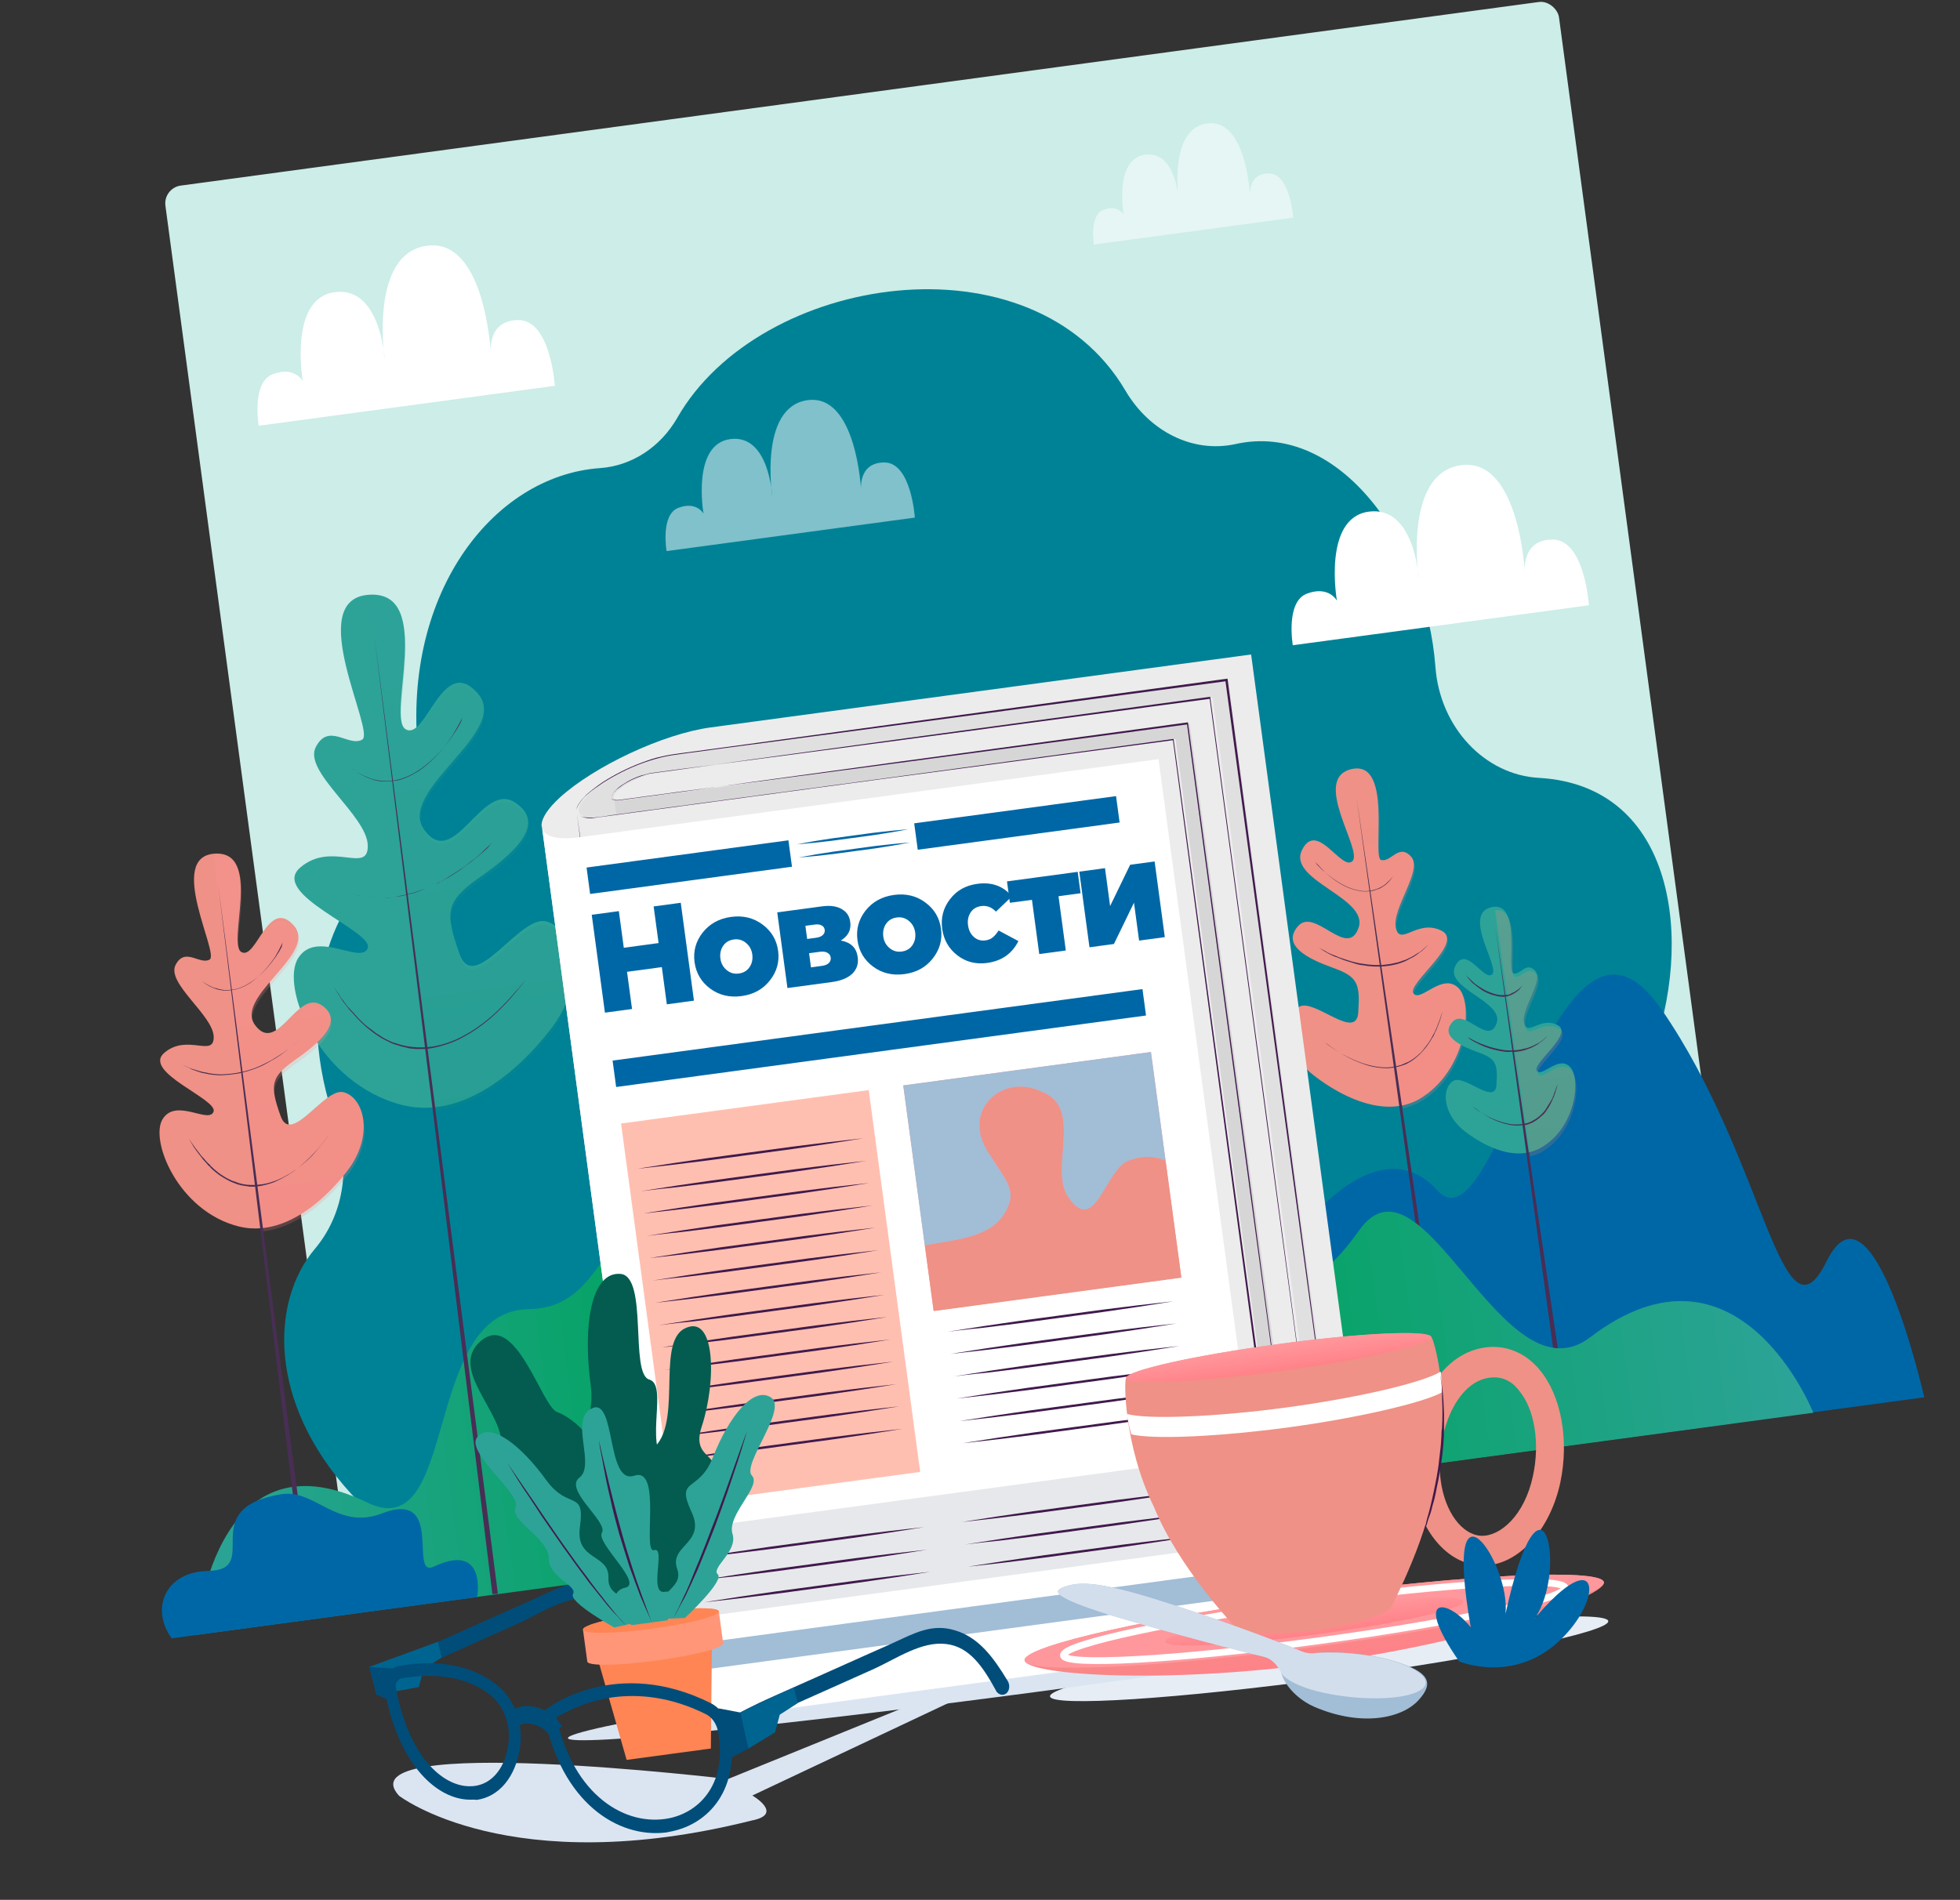 <svg width="328" height="318" viewBox="0 0 328 318" fill="none" xmlns="http://www.w3.org/2000/svg">
<rect x="0" y="0" width="328" height="318" fill="#333333" stroke="none"/>
<rect width="235.329" height="240.105" rx="3" transform="matrix(0.991 -0.134 0.133 0.991 27.283 31.464)" fill="#CCEDE8"/>
<path d="M66.773 300.576C66.773 300.576 85.239 314.898 125.803 304.724C131.281 303.654 125.901 300.54 125.901 300.54L161.846 283.575L154.245 284.601L121.825 297.781C121.825 297.781 57.223 290.082 66.773 300.576Z" fill="#DBE5F2"/>
<path d="M222.867 280.901C248.663 277.419 269.379 273.142 269.137 271.346C268.895 269.551 247.787 270.918 221.991 274.399C196.195 277.881 175.48 282.158 175.722 283.954C175.963 285.749 197.071 284.382 222.867 280.901Z" fill="#E6EDF5"/>
<path d="M260.825 268.562C261.035 270.122 224.108 276.364 178.31 282.545C132.511 288.726 95.251 292.496 95.041 290.936C94.831 289.376 131.758 283.134 177.556 276.953C223.355 270.772 260.614 267.002 260.825 268.562Z" fill="#DBE5F2"/>
<path d="M58.818 250.101C44.687 234.641 45.318 217.763 52.715 209.014C57.358 203.507 58.769 195.566 56.231 188.301C48.899 167.546 55.582 151.932 63.643 144.959C68.458 140.721 70.963 134.068 70.102 127.151C66.863 99.958 82.199 79.66 100.378 78.355C105.715 77.993 110.533 74.831 113.345 69.93C127.106 45.826 172.72 38.809 188.351 65.405C192.391 72.252 199.611 75.871 206.704 74.339C224.244 70.393 238.65 91.055 240.211 111.585C240.943 121.749 248.464 129.704 257.531 130.203C280.383 131.497 283.619 157.613 276.185 177.132C273.044 185.378 275.598 194.866 282.081 200.378C284.483 202.422 286.236 204.912 287.312 207.638C292.305 219.451 285.406 232.941 273.922 234.491C141.442 252.155 88.788 255.314 71.707 255.825C67.037 255.881 62.301 253.865 58.818 250.101Z" fill="#008296"/>
<path d="M217.878 205.669C217.878 205.669 230.69 188.337 240.564 199.274C250.502 210.203 260.512 143.602 278.009 168.901C295.507 194.2 298.135 226.47 305.714 211.049C313.358 195.62 322.02 233.885 322.02 233.885L223.862 247.132L217.878 205.669Z" fill="#0067A6"/>
<path d="M219.258 179.509C214.599 175.371 214.92 169.9 217.444 168.5C219.967 167.1 226.956 174.299 227.3 169.487C227.635 164.609 227.217 163.474 223.048 161.984C218.878 160.495 214.409 158.252 217.216 155.027C220.022 151.801 225.432 160.537 227.318 155.384C229.277 150.288 215.394 147.395 217.881 142.293C220.369 137.191 224.518 145.899 226.331 144.132C228.143 142.364 219.301 130.252 226.238 128.72C233.184 127.253 229.487 143.507 231.134 143.947C232.781 144.386 234.123 141.094 236.154 143.402C238.176 145.644 232.831 152.125 233.594 155.332C234.348 158.473 237.157 153.792 241.193 155.762C245.22 157.668 235.44 164.615 236.521 166.256C237.667 167.889 241.277 162.768 244.001 165.313C246.716 167.793 245.494 179.344 237.457 184.003C229.459 188.459 219.258 179.509 219.258 179.509Z" fill="#EF9186"/>
<g opacity="0.2">
<path d="M244.136 165.825C241.421 163.345 237.803 168.401 236.657 166.768C235.511 165.136 245.29 158.189 241.328 156.274C237.301 154.369 234.492 159.05 233.73 155.844C232.976 152.702 238.32 146.221 236.289 143.914C234.267 141.671 232.916 144.898 231.27 144.459C229.688 144.01 233.195 128.312 226.699 129.188L234.748 185.495C235.714 185.298 236.662 184.972 237.649 184.441C245.63 179.856 246.852 168.305 244.136 165.825Z" fill="url(#paint0_linear_28_138900)"/>
</g>
<path d="M226.999 133.384L242.692 240.028L241.782 240.15L226.999 133.384Z" fill="#482E54"/>
<path d="M221.248 174.142C221.248 174.142 222.518 175.229 224.669 176.461C225.739 177.045 227.014 177.667 228.531 178.124C229.289 178.353 230.039 178.517 230.845 178.606C231.65 178.696 232.447 178.721 233.283 178.542C233.673 178.489 234.054 178.372 234.5 178.245C234.872 178.063 235.253 177.945 235.625 177.763C236.37 177.397 236.967 176.92 237.555 176.377C237.854 176.138 238.079 175.843 238.303 175.548C238.528 175.253 238.753 174.957 238.978 174.662C239.203 174.367 239.363 174.081 239.522 173.794C239.682 173.508 239.842 173.222 240.002 172.935C240.162 172.649 240.257 172.371 240.36 172.159C240.455 171.881 240.559 171.669 240.654 171.391C240.852 170.901 241.003 170.549 241.089 170.207C241.327 169.513 241.469 169.096 241.469 169.096C241.469 169.096 241.327 169.513 241.154 170.198C241.068 170.541 240.926 170.957 240.727 171.447C240.624 171.66 240.529 171.937 240.434 172.215C240.339 172.493 240.171 172.714 240.076 172.992C239.981 173.269 239.821 173.556 239.596 173.851C239.436 174.137 239.276 174.423 239.052 174.719C238.827 175.014 238.667 175.3 238.377 175.604C238.152 175.899 237.863 176.203 237.629 176.433C237.041 176.976 236.452 177.519 235.708 177.884C235.344 178.132 234.963 178.249 234.582 178.367C234.201 178.484 233.755 178.611 233.366 178.663C232.53 178.842 231.733 178.818 230.927 178.728C230.121 178.638 229.307 178.483 228.613 178.246C227.161 177.78 225.822 177.166 224.742 176.517C223.663 175.869 222.861 175.315 222.271 174.865C221.551 174.432 221.248 174.142 221.248 174.142Z" fill="#482E54"/>
<path d="M220.063 144.25C220.063 144.25 220.219 144.427 220.467 144.791C220.77 145.081 221.165 145.557 221.755 146.007C222.878 146.981 224.491 148.153 226.294 148.771C226.775 148.904 227.256 149.038 227.729 149.107C228.201 149.175 228.664 149.179 229.119 149.118C229.574 149.056 230.02 148.93 230.401 148.812C230.773 148.63 231.154 148.512 231.453 148.273C231.76 148.099 231.993 147.869 232.227 147.639C232.461 147.409 232.638 147.253 232.75 147.105C233.04 146.801 233.209 146.58 233.209 146.58C233.209 146.58 233.04 146.801 232.815 147.096C232.703 147.244 232.534 147.465 232.301 147.695C232.067 147.925 231.834 148.156 231.526 148.329C231.228 148.568 230.855 148.751 230.474 148.869C230.093 148.986 229.656 149.178 229.193 149.174C228.738 149.235 228.274 149.232 227.737 149.172C227.265 149.103 226.784 148.969 226.303 148.836C224.435 148.227 222.813 146.99 221.755 146.007C221.221 145.484 220.835 145.072 220.523 144.717C220.219 144.427 220.063 144.25 220.063 144.25Z" fill="#482E54"/>
<path d="M220.527 158.486C220.527 158.486 220.813 158.646 221.246 158.919C221.459 159.022 221.81 159.173 222.105 159.398C222.456 159.55 222.816 159.766 223.297 159.9C223.722 160.107 224.211 160.306 224.692 160.439C225.182 160.638 225.728 160.763 226.283 160.953C226.829 161.078 227.449 161.259 228.051 161.31C228.319 161.34 228.662 161.426 228.995 161.447L229.931 161.52C230.265 161.541 230.524 161.506 230.858 161.527C231.192 161.548 231.451 161.513 231.776 161.469C232.101 161.425 232.361 161.39 232.686 161.347C233.011 161.303 233.262 161.203 233.521 161.168C234.106 161.089 234.6 160.823 235.11 160.688C235.613 160.488 236.041 160.232 236.478 160.04C236.842 159.793 237.205 159.545 237.578 159.362C237.885 159.189 238.11 158.893 238.352 158.728C238.763 158.342 239.005 158.177 239.005 158.177C239.005 158.177 238.772 158.407 238.361 158.793C238.118 158.958 237.959 159.245 237.586 159.427C237.288 159.666 236.924 159.914 236.561 160.162C236.124 160.353 235.695 160.609 235.202 160.875C234.7 161.075 234.197 161.275 233.621 161.419C233.362 161.454 233.046 161.563 232.721 161.607C232.396 161.65 232.136 161.686 231.811 161.729C231.486 161.773 231.218 161.743 230.893 161.787C230.559 161.766 230.235 161.81 229.966 161.78L229.03 161.707C228.697 161.686 228.419 161.591 228.086 161.57C227.484 161.519 226.864 161.338 226.309 161.148C225.754 160.958 225.208 160.833 224.719 160.634C224.229 160.436 223.739 160.237 223.323 160.095C222.482 159.745 221.762 159.312 221.329 159.04C220.813 158.646 220.527 158.486 220.527 158.486Z" fill="#482E54"/>
<path d="M244.605 188.93C241.217 185.879 241.406 181.881 243.259 180.903C245.103 179.86 250.243 185.124 250.429 181.59C250.679 178.048 250.362 177.164 247.31 176.12C244.251 175.01 240.991 173.398 243.058 171.067C245.116 168.671 249.024 175.094 250.435 171.329C251.855 167.629 241.711 165.489 243.521 161.737C245.33 157.984 248.376 164.391 249.721 163.085C251.001 161.786 244.582 152.922 249.661 151.839C254.741 150.756 252.042 162.639 253.273 162.936C254.439 163.242 255.44 160.856 256.92 162.51C258.399 164.164 254.477 168.93 255.053 171.235C255.628 173.541 257.685 170.152 260.585 171.548C263.55 172.935 256.362 178.009 257.187 179.222C258.012 180.435 260.683 176.698 262.644 178.486C264.678 180.329 263.768 188.793 257.865 192.105C252.035 195.474 244.605 188.93 244.605 188.93Z" fill="#2DA398"/>
<g opacity="0.2">
<path d="M262.853 179.054C260.819 177.211 258.213 180.938 257.397 179.791C256.572 178.578 263.759 173.504 260.794 172.117C257.829 170.73 255.772 174.118 255.262 171.804C254.687 169.499 258.609 164.733 257.129 163.079C255.65 161.425 254.648 163.811 253.482 163.505C252.317 163.199 254.881 151.798 250.195 152.364L256.074 193.54C256.78 193.378 257.477 193.152 258.148 192.73C263.904 189.305 264.823 180.907 262.853 179.054Z" fill="url(#paint1_linear_28_138900)"/>
</g>
<path d="M250.245 155.202L262.598 238.532L261.688 238.655L250.245 155.202Z" fill="#482E54"/>
<path d="M246.056 184.96C246.056 184.96 246.958 185.765 248.528 186.612C249.312 187.036 250.236 187.507 251.336 187.822C251.882 187.947 252.437 188.137 253.039 188.188C253.641 188.239 254.235 188.225 254.819 188.146C255.144 188.103 255.395 188.002 255.655 187.967C255.906 187.867 256.222 187.758 256.465 187.593C257.023 187.319 257.443 186.998 257.854 186.612C258.031 186.455 258.265 186.225 258.433 186.004C258.602 185.782 258.77 185.561 258.874 185.348C259.146 184.915 259.419 184.481 259.635 184.12C259.738 183.908 259.842 183.695 259.889 183.557C259.993 183.344 260.04 183.205 260.079 183.001C260.23 182.65 260.325 182.372 260.42 182.095C260.618 181.605 260.713 181.327 260.713 181.327C260.713 181.327 260.618 181.605 260.494 182.151C260.399 182.429 260.304 182.706 260.218 183.049C260.17 183.188 260.067 183.4 260.028 183.604C259.924 183.817 259.812 183.964 259.773 184.168C259.566 184.593 259.359 185.018 259.086 185.452C258.918 185.674 258.814 185.886 258.646 186.107C258.477 186.329 258.308 186.55 258.066 186.715C257.655 187.102 257.179 187.497 256.686 187.762C256.444 187.927 256.127 188.036 255.876 188.136C255.56 188.245 255.309 188.345 254.976 188.324C254.391 188.403 253.733 188.425 253.195 188.366C252.593 188.314 252.038 188.125 251.493 188C250.392 187.685 249.468 187.214 248.675 186.725C247.89 186.301 247.292 185.786 246.858 185.514C246.286 185.194 246.056 184.96 246.056 184.96Z" fill="#482E54"/>
<path d="M245.224 163.094C245.224 163.094 245.306 163.215 245.536 163.449C245.766 163.682 246.07 163.972 246.447 164.319C246.824 164.665 247.341 165.059 247.913 165.378C248.199 165.538 248.494 165.763 248.771 165.858C249.057 166.018 249.4 166.105 249.751 166.256C250.093 166.342 250.444 166.493 250.778 166.514C250.981 166.553 251.111 166.536 251.315 166.574C251.51 166.548 251.64 166.53 251.843 166.569C252.038 166.543 252.168 166.525 252.298 166.508C252.428 166.49 252.623 166.464 252.744 166.381C252.986 166.216 253.303 166.107 253.489 166.016C253.731 165.851 253.908 165.695 254.094 165.603C254.272 165.447 254.384 165.299 254.505 165.217C254.739 164.987 254.851 164.839 254.851 164.839C254.851 164.839 254.739 164.987 254.57 165.208C254.458 165.356 254.346 165.503 254.233 165.651C254.056 165.807 253.878 165.964 253.636 166.129C253.394 166.294 253.143 166.394 252.835 166.568C252.519 166.677 252.203 166.785 251.878 166.829C251.684 166.855 251.554 166.873 251.35 166.834C251.155 166.861 251.016 166.813 250.813 166.774C250.479 166.753 250.128 166.602 249.721 166.525C249.37 166.373 249.027 166.287 248.741 166.127C248.39 165.976 248.104 165.816 247.809 165.591C247.228 165.206 246.777 164.804 246.335 164.466C245.636 163.7 245.224 163.094 245.224 163.094Z" fill="#482E54"/>
<path d="M245.578 173.573C245.578 173.573 245.791 173.677 246.151 173.893C246.511 174.109 247 174.308 247.638 174.619C248.266 174.865 249.033 175.159 249.857 175.379C250.264 175.456 250.68 175.599 251.152 175.667C251.559 175.745 252.032 175.813 252.495 175.817C252.959 175.821 253.422 175.824 253.812 175.772C254.007 175.745 254.267 175.71 254.462 175.684C254.656 175.658 254.908 175.558 255.102 175.531C255.557 175.47 255.929 175.287 256.245 175.178C256.626 175.061 256.925 174.822 257.241 174.713C257.548 174.539 257.791 174.374 258.033 174.209C258.275 174.044 258.453 173.888 258.565 173.74C258.864 173.501 259.041 173.345 259.041 173.345C259.041 173.345 258.864 173.501 258.574 173.805C258.397 173.961 258.284 174.109 258.042 174.274C257.799 174.439 257.557 174.604 257.259 174.843C256.951 175.017 256.644 175.191 256.272 175.374C255.891 175.491 255.519 175.674 255.073 175.8C254.878 175.826 254.627 175.927 254.432 175.953C254.237 175.979 253.977 176.014 253.782 176.04C253.587 176.067 253.327 176.102 253.124 176.063C252.92 176.024 252.66 176.06 252.465 176.086C252.002 176.082 251.53 176.014 251.122 175.936C250.65 175.867 250.234 175.725 249.827 175.648C249.003 175.428 248.236 175.134 247.599 174.823C246.962 174.512 246.463 174.248 246.103 174.032C245.726 173.685 245.578 173.573 245.578 173.573Z" fill="#482E54"/>
<path d="M303.453 236.471C303.453 236.471 290.926 204.868 266.1 223.848C251.401 235.025 238.06 190.989 227.442 205.95C209.483 231.226 210.596 189.902 194.16 190.15C201.833 247.099 202.241 250.131 202.241 250.131L303.453 236.471Z" fill="url(#paint2_linear_28_138900)"/>
<path d="M32.844 273.641C32.844 273.641 35.499 238.86 61.478 251.506C76.836 258.966 70.583 219.429 88.403 219.143C101.671 218.941 100.236 203.379 114.256 199.435C122.201 258.404 122.622 261.524 122.622 261.524L32.844 273.641Z" fill="url(#paint3_linear_28_138900)"/>
<path d="M93.044 171.058C98.317 163.065 95.672 155.213 91.304 154.214C86.936 153.215 79.35 166.617 76.892 159.667C74.425 152.652 74.579 150.844 80.2 146.908C85.82 142.972 91.691 137.943 86.176 134.319C80.661 130.694 76.065 145.679 71.065 139.006C66.065 132.333 85.768 122.458 79.868 115.973C74.032 109.479 71.35 123.941 67.926 122.086C64.501 120.231 72.864 98.846 61.78 99.548C50.696 100.249 62.888 122.501 60.616 123.801C58.344 125.1 54.994 120.852 52.847 125.048C50.692 129.178 61.398 136.471 61.544 141.482C61.681 146.429 55.552 140.702 50.269 145.189C44.987 149.675 62.553 155.843 61.547 158.693C60.477 161.552 52.988 155.546 49.928 160.328C46.803 165.118 53.377 181.509 67.404 184.977C81.422 188.381 93.044 171.058 93.044 171.058Z" fill="#2DA398"/>
<g opacity="0.2">
<path d="M91.383 154.799C87.016 153.8 79.429 167.203 76.972 160.253C74.505 153.238 74.658 151.43 80.279 147.494C85.9 143.557 91.771 138.529 86.255 134.904C80.74 131.279 76.145 146.264 71.145 139.591C66.145 132.918 85.848 123.043 79.947 116.558C74.112 110.064 71.43 124.526 68.005 122.671C64.581 120.816 72.943 99.431 61.86 100.133C61.73 100.15 61.6 100.168 61.535 100.177L72.366 185.963C84.091 185.109 93.133 171.708 93.133 171.708C98.462 163.641 95.816 155.79 91.383 154.799Z" fill="url(#paint4_linear_28_138900)"/>
</g>
<path d="M62.678 106.708L83.318 266.769L82.4 266.828L62.678 106.708Z" fill="#482E54"/>
<path d="M87.926 164.004C87.926 164.004 87.598 164.512 86.858 165.406C86.521 165.849 86.063 166.374 85.548 166.973C85.034 167.572 84.454 168.18 83.753 168.87C82.417 170.242 80.691 171.667 78.678 172.931C77.635 173.535 76.592 174.139 75.393 174.566C74.194 174.993 72.986 175.354 71.686 175.53C71.037 175.617 70.435 175.566 69.776 175.589C69.443 175.568 69.174 175.538 68.841 175.516L68.368 175.448L67.887 175.314C67.545 175.228 67.276 175.198 66.999 175.103C66.722 175.008 66.444 174.913 66.102 174.827C65.482 174.646 64.975 174.317 64.411 174.062C63.848 173.807 63.406 173.47 62.898 173.141C62.391 172.812 62.014 172.466 61.571 172.129C61.129 171.791 60.743 171.38 60.365 171.034C60.209 170.856 59.988 170.687 59.832 170.51C59.676 170.332 59.519 170.155 59.363 169.977C59.051 169.622 58.738 169.267 58.435 168.977C58.187 168.613 57.949 168.315 57.71 168.016C57.471 167.717 57.233 167.418 57.059 167.111C56.885 166.803 56.72 166.561 56.555 166.318C55.969 165.404 55.63 164.854 55.63 164.854C55.63 164.854 55.969 165.404 56.62 166.309C56.785 166.552 56.95 166.794 57.124 167.102C57.354 167.336 57.527 167.643 57.766 167.942C58.005 168.241 58.252 168.605 58.556 168.895C58.859 169.185 59.172 169.54 59.484 169.895C59.641 170.072 59.797 170.25 59.953 170.427C60.109 170.605 60.33 170.773 60.486 170.951C60.864 171.297 61.25 171.708 61.684 171.981C62.126 172.318 62.568 172.656 63.011 172.993C63.509 173.257 63.96 173.66 64.524 173.915C65.087 174.169 65.594 174.498 66.206 174.614C66.483 174.709 66.76 174.804 67.103 174.89C67.38 174.985 67.713 175.007 67.991 175.102L68.463 175.17L68.935 175.239C69.269 175.26 69.538 175.29 69.871 175.311C70.529 175.289 71.132 175.34 71.781 175.252C73.024 175.15 74.297 174.78 75.432 174.362C76.631 173.936 77.674 173.331 78.717 172.727C80.729 171.463 82.456 170.038 83.792 168.666C84.493 167.976 85.072 167.368 85.587 166.769C86.101 166.17 86.56 165.645 86.906 165.267C87.533 164.521 87.926 164.004 87.926 164.004Z" fill="#482E54"/>
<path d="M77.465 119.739C77.465 119.739 77.379 120.081 77.068 120.719C76.748 121.292 76.334 122.142 75.733 123.084C74.467 124.976 72.547 127.419 69.994 129.088C69.323 129.509 68.644 129.866 67.955 130.157C67.267 130.449 66.57 130.675 65.847 130.707C65.132 130.803 64.474 130.826 63.806 130.784C63.139 130.741 62.52 130.56 62.03 130.361C61.752 130.266 61.475 130.171 61.263 130.068C61.05 129.964 60.838 129.86 60.626 129.756C60.201 129.549 59.906 129.324 59.62 129.164C59.104 128.77 58.744 128.554 58.744 128.554C58.744 128.554 59.039 128.779 59.62 129.164C59.906 129.324 60.266 129.54 60.691 129.748C60.903 129.851 61.115 129.955 61.393 130.05C61.605 130.154 61.882 130.249 62.16 130.344C62.715 130.534 63.325 130.65 63.928 130.701C64.595 130.743 65.253 130.721 65.968 130.624C66.682 130.528 67.379 130.301 68.068 130.01C68.756 129.718 69.436 129.362 70.041 128.949C72.595 127.281 74.523 124.902 75.798 123.075C76.464 122.125 76.887 121.339 77.198 120.702C77.314 120.09 77.465 119.739 77.465 119.739Z" fill="#482E54"/>
<path d="M82.556 140.831C82.556 140.831 82.21 141.208 81.622 141.751C81.332 142.055 80.912 142.376 80.51 142.828C80.034 143.223 79.567 143.683 78.961 144.096C78.364 144.574 77.767 145.051 77.096 145.473C76.434 145.96 75.633 146.399 74.906 146.894C74.543 147.142 74.106 147.333 73.677 147.589C73.491 147.681 73.24 147.781 73.063 147.937L72.439 148.22C72.002 148.411 71.565 148.603 71.128 148.794C70.691 148.985 70.18 149.121 69.742 149.312C69.305 149.503 68.785 149.573 68.34 149.7C67.894 149.826 67.383 149.961 66.928 150.023C66.473 150.084 65.953 150.154 65.499 150.216C65.044 150.277 64.58 150.273 64.117 150.27C63.922 150.296 63.653 150.266 63.459 150.292C63.264 150.319 62.995 150.289 62.791 150.25C62.328 150.246 61.921 150.169 61.522 150.157C60.716 150.067 59.893 149.847 59.217 149.739C58.524 149.502 57.904 149.321 57.349 149.131C57.211 149.084 57.072 149.036 56.933 148.989C56.794 148.941 56.721 148.885 56.582 148.837C56.37 148.734 56.157 148.63 55.945 148.526C55.169 148.168 54.744 147.96 54.744 147.96C54.744 147.96 55.169 148.168 55.945 148.526C56.157 148.63 56.37 148.734 56.582 148.837C56.721 148.885 56.794 148.941 56.933 148.989C57.072 149.036 57.211 149.084 57.349 149.131C57.904 149.321 58.524 149.502 59.217 149.739C59.958 149.838 60.716 150.067 61.522 150.157C61.921 150.169 62.393 150.238 62.791 150.25C62.995 150.289 63.264 150.319 63.459 150.292C63.653 150.266 63.922 150.296 64.117 150.27C64.58 150.273 65.035 150.212 65.499 150.216C65.953 150.154 66.408 150.093 66.919 149.958C67.374 149.896 67.885 149.761 68.331 149.635C68.777 149.508 69.296 149.438 69.734 149.247C70.18 149.121 70.617 148.929 71.128 148.794C71.565 148.603 72.002 148.411 72.439 148.22L73.063 147.937C73.249 147.846 73.5 147.746 73.677 147.589C74.115 147.398 74.478 147.15 74.915 146.959C75.707 146.455 76.443 146.025 77.105 145.538C77.767 145.051 78.429 144.565 78.97 144.161C79.567 143.683 80.043 143.288 80.519 142.893C80.93 142.506 81.349 142.185 81.639 141.881C82.201 141.143 82.556 140.831 82.556 140.831Z" fill="#482E54"/>
<path d="M58.722 195.153C62.569 189.338 60.667 183.571 57.456 182.813C54.245 182.055 48.689 191.874 46.94 186.748C45.126 181.63 45.276 180.286 49.387 177.415C53.498 174.543 57.763 170.856 53.77 168.217C49.711 165.588 46.427 176.556 42.72 171.628C39.031 166.831 53.402 159.595 49.128 154.876C44.854 150.157 42.908 160.747 40.406 159.363C37.905 157.98 44.007 142.394 35.938 142.887C27.803 143.39 36.742 159.659 35.084 160.611C33.427 161.563 30.958 158.454 29.385 161.513C27.813 164.571 35.605 169.875 35.762 173.494C35.854 177.123 31.391 172.959 27.527 176.194C23.664 179.43 36.514 183.984 35.737 186.075C34.961 188.166 29.47 183.743 27.236 187.289C24.993 190.769 29.785 202.766 39.981 205.295C50.242 207.816 58.722 195.153 58.722 195.153Z" fill="#EF9186"/>
<g opacity="0.2">
<path d="M57.544 183.464C54.333 182.705 48.777 192.524 47.028 187.398C45.214 182.281 45.364 180.937 49.474 178.065C53.585 175.194 57.851 171.507 53.857 168.868C49.799 166.238 46.514 177.207 42.808 172.279C39.175 167.407 53.545 160.172 49.263 155.388C44.989 150.669 43.043 161.259 40.541 159.875C38.04 158.492 44.142 142.906 36.072 143.399C35.943 143.417 35.878 143.426 35.748 143.443L43.664 206.123C52.244 205.494 58.866 195.73 58.866 195.73C62.712 189.915 60.746 184.157 57.544 183.464Z" fill="url(#paint5_linear_28_138900)"/>
</g>
<path d="M36.51 148.106L51.93 266.476L51.02 266.599L36.51 148.106Z" fill="#482E54"/>
<path d="M54.99 190.029C54.99 190.029 54.709 190.398 54.203 191.062C53.697 191.726 52.958 192.621 51.967 193.615C50.977 194.609 49.735 195.703 48.272 196.629C47.537 197.059 46.736 197.498 45.861 197.881C44.978 198.199 44.086 198.452 43.177 198.574C42.722 198.636 42.259 198.632 41.795 198.628L41.119 198.521C40.916 198.482 40.647 198.452 40.443 198.414L39.759 198.241C39.546 198.138 39.343 198.099 39.13 197.995C38.714 197.853 38.289 197.645 37.929 197.429C37.505 197.222 37.21 196.997 36.85 196.78C36.49 196.564 36.186 196.274 35.892 196.049C35.597 195.824 35.293 195.534 35.054 195.235C34.907 195.123 34.759 195.01 34.668 194.824C34.521 194.712 34.429 194.525 34.282 194.413C34.052 194.179 33.813 193.88 33.648 193.638C33.483 193.395 33.254 193.161 33.089 192.919C32.759 192.434 32.446 192.079 32.264 191.706C31.843 191.035 31.586 190.606 31.586 190.606C31.586 190.606 31.834 190.97 32.32 191.633C32.568 191.996 32.815 192.36 33.21 192.836C33.375 193.079 33.605 193.313 33.77 193.555C34 193.789 34.23 194.023 34.468 194.322C34.551 194.443 34.698 194.555 34.854 194.733C35.002 194.845 35.149 194.958 35.24 195.144C35.535 195.369 35.774 195.668 36.069 195.893C36.364 196.118 36.667 196.408 37.027 196.624C37.387 196.84 37.756 197.121 38.107 197.273C38.532 197.48 38.892 197.696 39.299 197.774C39.511 197.878 39.715 197.916 39.927 198.02L40.612 198.192C40.816 198.231 41.084 198.261 41.288 198.3L41.955 198.342C42.419 198.346 42.882 198.349 43.337 198.288C44.255 198.23 45.147 197.978 46.03 197.66C46.913 197.342 47.649 196.912 48.45 196.473C49.913 195.547 51.163 194.518 52.153 193.523C53.939 191.561 54.99 190.029 54.99 190.029Z" fill="#482E54"/>
<path d="M47.316 157.634C47.316 157.634 47.221 157.912 47.014 158.337C46.807 158.762 46.496 159.4 46.063 160.12C45.126 161.505 43.712 163.284 41.894 164.522C40.981 165.109 39.921 165.583 38.881 165.723C38.362 165.794 37.833 165.799 37.37 165.795C36.897 165.726 36.425 165.658 36.074 165.507C35.658 165.364 35.307 165.213 35.021 165.053C34.735 164.893 34.449 164.733 34.301 164.62C33.932 164.339 33.711 164.17 33.711 164.17C33.711 164.17 33.932 164.339 34.366 164.612C34.578 164.715 34.8 164.884 35.151 165.035C35.437 165.195 35.788 165.347 36.195 165.424C36.611 165.566 37.019 165.644 37.491 165.713C37.954 165.716 38.483 165.711 38.938 165.65C39.977 165.509 40.972 165.044 41.886 164.457C43.777 163.275 45.191 161.496 46.137 160.177C46.578 159.521 46.954 158.875 47.161 158.45C47.221 157.912 47.316 157.634 47.316 157.634Z" fill="#482E54"/>
<path d="M51.052 173.085C51.052 173.085 50.818 173.315 50.351 173.775C49.884 174.235 49.24 174.852 48.4 175.495C47.981 175.816 47.505 176.211 47.02 176.542C46.535 176.872 45.986 177.211 45.371 177.559C44.757 177.906 44.207 178.245 43.519 178.537C43.203 178.646 42.895 178.819 42.514 178.937L41.501 179.272C41.185 179.381 40.795 179.434 40.479 179.543C40.163 179.652 39.773 179.704 39.449 179.748C39.124 179.792 38.734 179.844 38.409 179.888C38.084 179.932 37.751 179.911 37.426 179.955C36.776 180.042 36.101 179.935 35.498 179.884C34.896 179.833 34.342 179.643 33.804 179.583C33.323 179.449 32.834 179.251 32.417 179.108C32.214 179.07 32.001 178.966 31.854 178.853C31.706 178.741 31.503 178.702 31.429 178.646C30.866 178.391 30.579 178.231 30.579 178.231C30.579 178.231 30.931 178.382 31.494 178.637C31.633 178.685 31.78 178.797 31.984 178.836C32.131 178.948 32.335 178.987 32.539 179.026C32.955 179.168 33.436 179.302 33.917 179.435C34.454 179.495 35.009 179.685 35.611 179.736C36.213 179.788 36.889 179.895 37.538 179.807C37.863 179.763 38.197 179.785 38.522 179.741C38.846 179.697 39.171 179.653 39.561 179.6C39.886 179.557 40.267 179.439 40.592 179.395C40.908 179.286 41.297 179.234 41.614 179.125L42.627 178.79C42.943 178.681 43.25 178.507 43.566 178.398C44.189 178.115 44.804 177.768 45.362 177.494C45.912 177.155 46.462 176.816 47.011 176.477C47.496 176.146 47.981 175.816 48.4 175.495C48.82 175.173 49.175 174.861 49.529 174.548C49.819 174.244 50.118 174.005 50.351 173.775C50.818 173.315 51.052 173.085 51.052 173.085Z" fill="#482E54"/>
<path d="M28.731 274.231L79.856 267.331C79.856 267.331 81.514 258.038 72.619 262.217C68.264 264.261 74.566 249.179 63.882 253.335C56.462 256.19 52.752 249.276 47.174 250.095C32.471 252.41 44.053 262.763 34.883 262.941C27.558 263.069 25.163 269.35 28.731 274.231Z" fill="#0067A6"/>
<path d="M110.578 286.456C110.216 285.247 111.167 283.464 113.585 281.284C119.299 276.078 130.8 270.62 138.856 269.533L229.283 257.329L209.371 109.55L118.944 121.754C110.889 122.841 99.387 128.299 93.673 133.505C91.731 135.29 90.745 136.813 90.635 137.954L110.578 286.456Z" fill="#ECECEC"/>
<path d="M96.916 135.98C96.625 135.291 97.199 134.154 98.731 132.756C102.044 129.859 108.455 126.876 112.872 126.28L205.574 113.769L225.31 260.247L115.654 275.046L96.916 135.98Z" fill="#E0E0E0"/>
<path d="M102.749 133.606C102.575 133.298 102.838 132.799 103.613 132.165C105.097 130.906 107.776 129.683 109.66 129.429L202.946 116.839L222.595 262.668L121.968 276.248" fill="#ECECEC"/>
<path d="M102.748 133.605C102.921 133.913 103.402 134.046 104.247 133.932L199.092 121.132L218.627 266.116L122.353 279.109L102.748 133.605Z" fill="#D6D6D6"/>
<path d="M96.916 135.98C97.208 136.669 98.438 136.966 100.452 136.695L196.726 123.702L216.401 269.725L116.749 283.174L96.916 135.98Z" fill="#ECECEC"/>
<path d="M115.273 275.167C115.273 275.167 114.034 266.463 112.217 253.469C110.456 240.401 108.053 223.051 105.714 205.692C103.375 188.333 101.092 170.9 99.34 157.897C97.644 144.82 96.544 136.165 96.544 136.165C96.544 136.165 97.783 144.868 99.6 157.862C101.36 170.93 103.764 188.28 106.103 205.639C108.442 222.998 110.725 240.431 112.477 253.434C114.099 266.455 115.273 275.167 115.273 275.167Z" fill="#401A4C"/>
<path d="M96.526 136.036C96.426 135.785 96.448 135.451 96.542 135.174C96.637 134.896 96.797 134.61 96.966 134.388C97.294 133.881 97.705 133.494 98.107 133.043C98.994 132.261 99.955 131.536 100.924 130.875C102.936 129.611 105.04 128.532 107.244 127.706C108.378 127.288 109.447 126.879 110.608 126.656C111.76 126.368 112.929 126.21 114.098 126.052L121.114 125.105L149.169 121.253L205.223 113.622L205.418 113.595L205.444 113.791L215.252 187.071L224.994 260.36L221.941 260.773L224.994 260.36L214.992 187.106L205.054 113.843L205.275 114.012L149.204 121.513L121.132 125.235L114.116 126.182C112.946 126.34 111.777 126.498 110.625 126.786C109.473 127.074 108.33 127.426 107.261 127.836C105.057 128.663 102.954 129.741 100.942 131.005C99.972 131.666 99.003 132.326 98.116 133.108C97.705 133.494 97.303 133.946 96.975 134.453C96.806 134.675 96.646 134.961 96.551 135.239C96.448 135.451 96.426 135.785 96.526 136.036Z" fill="#401A4C"/>
<path d="M102.357 133.659C102.257 133.408 102.417 133.122 102.521 132.909C102.69 132.688 102.858 132.466 103.036 132.31C103.446 131.924 103.875 131.667 104.295 131.346C105.208 130.759 106.138 130.303 107.151 129.967C107.654 129.767 108.165 129.632 108.676 129.497C109.195 129.427 109.715 129.357 110.235 129.286L113.418 128.857L126.142 127.073L151.533 123.58L202.39 116.651L202.52 116.633L202.537 116.763L212.366 189.71L222.065 262.674L217.778 263.253L222.065 262.674L212.245 189.792L202.416 116.846L202.563 116.958L151.689 123.758L126.28 127.121L113.539 128.774L110.356 129.204C109.836 129.274 109.316 129.344 108.797 129.414C108.286 129.549 107.775 129.685 107.264 129.82C106.251 130.155 105.255 130.62 104.407 131.198C103.979 131.455 103.494 131.785 103.148 132.163C102.971 132.319 102.737 132.549 102.633 132.762C102.417 133.122 102.257 133.408 102.357 133.659Z" fill="#401A4C"/>
<path d="M102.733 136.455L102.357 133.659L102.348 133.594L102.357 133.659C102.457 133.911 102.79 133.932 102.994 133.97C103.263 134 103.522 133.965 103.717 133.939L105.211 133.737L108.2 133.334L114.241 132.519L126.315 130.823L150.408 127.505L198.666 120.926L198.796 120.909L198.813 121.039L208.581 193.53L218.219 266.04L215.75 266.373L218.219 266.04L208.395 193.622L198.627 121.13L198.775 121.243L150.499 127.692L126.389 130.879L114.297 132.445L108.256 133.26L105.268 133.664L103.774 133.865C103.514 133.9 103.254 133.935 102.985 133.905C102.717 133.875 102.448 133.846 102.348 133.594L102.733 136.455Z" fill="#401A4C"/>
<path d="M96.527 136.037C96.792 136.53 97.347 136.72 97.819 136.789C98.356 136.849 98.884 136.844 99.413 136.839C100.461 136.763 101.492 136.558 102.531 136.418L108.767 135.576L121.305 133.884L146.316 130.509L196.328 123.693L196.393 123.684L196.401 123.749L216.207 269.755L216.233 269.95L216.038 269.977L116.386 283.425L116.256 283.443L116.239 283.313L96.527 136.037ZM96.527 136.037L116.433 283.287L116.286 283.174L215.994 269.651L215.826 269.873L196.28 123.832L196.354 123.888L146.324 130.574L121.314 133.949L108.776 135.641L102.54 136.483C101.5 136.623 100.461 136.763 99.422 136.904C98.902 136.974 98.374 136.979 97.828 136.854C97.347 136.72 96.792 136.53 96.527 136.037Z" fill="#401A4C"/>
<path d="M193.872 127.066L97.013 140.138C92.726 140.717 90.489 139.827 90.634 137.954L110.586 286.522C110.973 287.926 113.166 288.49 116.869 287.991L213.792 274.91L193.872 127.066Z" fill="white"/>
<path d="M101.233 169.503L99.026 153.119L103.563 152.507L104.389 158.639L110.212 157.853L109.386 151.721L113.923 151.109L116.13 167.493L111.593 168.105L110.755 161.879L104.931 162.665L105.77 168.891L101.233 169.503Z" fill="#0067A6"/>
<path d="M124.093 166.728C122.098 166.997 120.351 166.581 118.854 165.481C117.354 164.365 116.48 162.886 116.232 161.045C115.986 159.219 116.438 157.569 117.589 156.095C118.755 154.619 120.344 153.745 122.355 153.474C124.351 153.205 126.099 153.628 127.598 154.744C129.096 155.845 129.969 157.316 130.217 159.157C130.463 160.983 130.003 162.634 128.836 164.11C127.686 165.584 126.105 166.456 124.093 166.728ZM123.632 162.953C124.428 162.846 125.03 162.487 125.44 161.875C125.849 161.264 126 160.552 125.89 159.741C125.785 158.961 125.438 158.325 124.847 157.832C124.257 157.34 123.58 157.145 122.816 157.249C122.021 157.356 121.419 157.715 121.009 158.327C120.599 158.938 120.449 159.649 120.558 160.461C120.663 161.241 121.011 161.877 121.601 162.369C122.191 162.862 122.868 163.056 123.632 162.953Z" fill="#0067A6"/>
<path d="M131.776 165.381L130.07 152.719L137.577 151.706C139.12 151.497 140.325 151.724 141.192 152.385C141.807 152.827 142.173 153.476 142.288 154.335C142.465 155.645 141.937 156.678 140.706 157.432C141.552 157.588 142.204 157.889 142.661 158.336C143.131 158.765 143.423 159.4 143.537 160.243C143.684 161.335 143.379 162.25 142.621 162.988C141.861 163.71 140.725 164.173 139.213 164.377L131.776 165.381ZM135.714 161.918L137.539 161.672C138.053 161.603 138.437 161.448 138.69 161.207C138.957 160.949 139.065 160.632 139.015 160.258C138.968 159.914 138.782 159.653 138.457 159.475C138.147 159.294 137.719 159.241 137.173 159.315L135.396 159.554L135.714 161.918ZM135.074 157.167L136.571 156.965C137.07 156.898 137.446 156.744 137.699 156.503C137.953 156.262 138.056 155.97 138.01 155.627C137.966 155.299 137.798 155.06 137.508 154.908C137.216 154.741 136.828 154.69 136.345 154.756L134.778 154.967L135.074 157.167Z" fill="#0067A6"/>
<path d="M151.353 163.049C149.358 163.318 147.611 162.902 146.113 161.802C144.614 160.686 143.74 159.207 143.492 157.366C143.246 155.54 143.698 153.89 144.849 152.416C146.015 150.94 147.604 150.066 149.615 149.795C151.611 149.526 153.358 149.949 154.858 151.065C156.356 152.166 157.229 153.637 157.477 155.478C157.723 157.304 157.262 158.955 156.096 160.431C154.945 161.905 153.364 162.777 151.353 163.049ZM150.892 159.274C151.687 159.167 152.29 158.808 152.7 158.196C153.109 157.585 153.259 156.874 153.15 156.062C153.045 155.282 152.697 154.646 152.107 154.153C151.517 153.661 150.84 153.467 150.076 153.57C149.281 153.677 148.678 154.036 148.269 154.648C147.859 155.259 147.709 155.97 147.818 156.782C147.923 157.562 148.271 158.198 148.861 158.69C149.451 159.183 150.128 159.377 150.892 159.274Z" fill="#0067A6"/>
<path d="M165.18 161.183C163.294 161.437 161.633 161.01 160.198 159.901C158.76 158.776 157.918 157.293 157.67 155.452C157.424 153.627 157.854 151.988 158.96 150.536C160.064 149.068 161.598 148.202 163.562 147.937C165.979 147.61 167.907 148.311 169.346 150.04L166.666 152.594C165.962 151.847 165.143 151.536 164.207 151.662C163.412 151.77 162.817 152.128 162.423 152.737C162.029 153.347 161.887 154.057 161.996 154.868C162.107 155.695 162.434 156.35 162.975 156.833C163.516 157.316 164.161 157.507 164.91 157.406C165.409 157.339 165.815 157.173 166.128 156.908C166.458 156.641 166.787 156.255 167.115 155.75L170.425 157.52C169.377 159.631 167.628 160.852 165.18 161.183Z" fill="#0067A6"/>
<path d="M173.917 159.694L172.694 150.613L168.998 151.111L168.516 147.53L180.35 145.933L180.832 149.514L177.137 150.013L178.361 159.094L173.917 159.694Z" fill="#0067A6"/>
<path d="M182.321 158.56L180.615 145.897L184.918 145.317L185.773 151.659L189.128 144.748L193.221 144.196L194.927 156.858L190.624 157.439L189.769 151.096L186.414 158.007L182.321 158.56Z" fill="#0067A6"/>
<path d="M191.188 165.557L102.515 177.524L103.111 181.945L191.784 169.978L191.188 165.557Z" fill="#0067A6"/>
<path d="M98.755 149.634L132.536 145.075L131.94 140.654L98.159 145.213L98.755 149.634ZM152.988 137.813L153.583 142.234L187.364 137.675L186.768 133.254L152.988 137.813Z" fill="#0067A6"/>
<path d="M204.353 263.275L115.679 275.242L116.275 279.663L204.948 267.696L204.353 263.275Z" fill="#A2BDD6"/>
<path d="M192.605 176.091L151.16 181.684L156.24 219.393L197.686 213.799L192.605 176.091Z" fill="#FF989D"/>
<path d="M188.838 194.273C184.886 195.865 183.269 206.94 178.742 200.335C175.525 195.606 181.427 185.41 174.319 182.728C167.66 179.456 160.237 186.217 165.945 193.722C167.326 196.117 169.681 198.381 168.992 201.121C167.108 207.267 160.433 207.308 154.769 208.469L156.25 219.457L197.696 213.863L195.059 194.294C193.23 193.481 191.163 193.363 188.838 194.273Z" fill="#EF9186"/>
<path d="M151.16 181.684L154.769 208.47C160.433 207.309 167.108 207.269 168.992 201.123C169.689 198.447 167.269 196.192 165.944 193.723C160.228 186.153 167.66 179.457 174.318 182.729C181.426 185.411 175.516 195.542 178.741 200.337C183.278 207.006 184.886 195.866 188.838 194.274C191.236 193.421 193.229 193.483 195.05 194.23L192.605 176.091L151.16 181.684Z" fill="#A2BDD6"/>
<path d="M145.379 182.464L103.933 188.057L112.544 251.967L153.99 246.374L145.379 182.464Z" fill="#FFBFB0"/>
<path d="M106.673 195.631C106.673 195.631 109.003 195.25 112.567 194.703C114.321 194.466 116.391 194.12 118.6 193.822C120.809 193.524 123.148 193.208 125.551 192.884C127.89 192.568 130.294 192.244 132.502 191.946C134.711 191.648 136.799 191.432 138.553 191.196C142.07 190.787 144.482 190.528 144.482 190.528C144.482 190.528 142.152 190.909 138.588 191.456C136.834 191.693 134.764 192.038 132.555 192.336C130.346 192.635 128.008 192.95 125.604 193.275C123.265 193.59 120.862 193.915 118.653 194.213C116.444 194.511 114.356 194.726 112.602 194.963C109.021 195.38 106.673 195.631 106.673 195.631Z" fill="#401A4C"/>
<path d="M107.182 199.402C107.182 199.402 109.512 199.021 113.076 198.474C114.83 198.237 116.9 197.892 119.109 197.594C121.318 197.295 123.656 196.98 126.06 196.655C128.399 196.34 130.802 196.015 133.011 195.717C135.22 195.419 137.308 195.204 139.062 194.967C142.578 194.559 144.991 194.299 144.991 194.299C144.991 194.299 142.661 194.68 139.097 195.227C137.343 195.464 135.273 195.81 133.064 196.108C130.855 196.406 128.516 196.722 126.113 197.046C123.774 197.362 121.37 197.686 119.162 197.984C116.953 198.282 114.865 198.498 113.111 198.734C109.521 199.086 107.182 199.402 107.182 199.402Z" fill="#401A4C"/>
<path d="M107.681 203.109C107.681 203.109 110.011 202.728 113.575 202.181C115.329 201.944 117.399 201.599 119.608 201.301C121.817 201.003 124.156 200.687 126.559 200.362C128.898 200.047 131.302 199.722 133.51 199.424C135.719 199.126 137.807 198.911 139.561 198.674C143.078 198.266 145.49 198.006 145.49 198.006C145.49 198.006 143.16 198.387 139.596 198.934C137.842 199.171 135.772 199.517 133.563 199.815C131.354 200.113 129.016 200.429 126.612 200.753C124.273 201.069 121.87 201.393 119.661 201.691C117.452 201.989 115.364 202.205 113.61 202.441C110.029 202.859 107.681 203.109 107.681 203.109Z" fill="#401A4C"/>
<path d="M108.189 206.88C108.189 206.88 110.519 206.499 114.083 205.952C115.837 205.715 117.907 205.369 120.116 205.071C122.325 204.773 124.663 204.457 127.067 204.133C129.406 203.817 131.809 203.493 134.018 203.195C136.227 202.897 138.314 202.681 140.068 202.445C143.585 202.036 145.998 201.777 145.998 201.777C145.998 201.777 143.668 202.158 140.103 202.705C138.349 202.942 136.279 203.287 134.071 203.585C131.862 203.884 129.523 204.199 127.12 204.524C124.781 204.839 122.377 205.164 120.168 205.462C117.96 205.76 115.872 205.975 114.118 206.212C110.527 206.564 108.189 206.88 108.189 206.88Z" fill="#401A4C"/>
<path d="M108.689 210.586C108.689 210.586 111.019 210.205 114.583 209.658C116.337 209.421 118.407 209.075 120.616 208.777C122.825 208.479 125.163 208.163 127.567 207.839C129.906 207.523 132.309 207.199 134.518 206.901C136.727 206.603 138.814 206.387 140.568 206.151C144.085 205.742 146.498 205.483 146.498 205.483C146.498 205.483 144.168 205.864 140.604 206.411C138.85 206.648 136.779 206.993 134.571 207.292C132.362 207.59 130.023 207.905 127.62 208.23C125.281 208.545 122.877 208.87 120.668 209.168C118.46 209.466 116.372 209.681 114.618 209.918C111.036 210.335 108.689 210.586 108.689 210.586Z" fill="#401A4C"/>
<path d="M109.196 214.356C109.196 214.356 111.526 213.975 115.09 213.428C116.844 213.191 118.914 212.846 121.123 212.548C123.331 212.25 125.67 211.934 128.074 211.61C130.412 211.294 132.816 210.97 135.025 210.671C137.234 210.373 139.321 210.158 141.075 209.921C144.592 209.513 147.005 209.254 147.005 209.254C147.005 209.254 144.675 209.634 141.11 210.182C139.356 210.418 137.286 210.764 135.078 211.062C132.869 211.36 130.53 211.676 128.126 212C125.788 212.316 123.384 212.64 121.175 212.938C118.967 213.236 116.879 213.452 115.125 213.689C111.534 214.041 109.196 214.356 109.196 214.356Z" fill="#401A4C"/>
<path d="M109.696 218.062C109.696 218.062 112.026 217.682 115.59 217.134C117.344 216.897 119.414 216.552 121.623 216.254C123.831 215.956 126.17 215.64 128.574 215.316C130.912 215 133.316 214.676 135.525 214.377C137.734 214.079 139.821 213.864 141.575 213.627C145.092 213.219 147.505 212.96 147.505 212.96C147.505 212.96 145.175 213.34 141.61 213.888C139.856 214.124 137.786 214.47 135.578 214.768C133.369 215.066 131.03 215.382 128.626 215.706C126.288 216.022 123.884 216.346 121.675 216.644C119.467 216.942 117.379 217.158 115.625 217.395C112.043 217.812 109.696 218.062 109.696 218.062Z" fill="#401A4C"/>
<path d="M110.205 221.833C110.205 221.833 112.535 221.452 116.099 220.905C117.853 220.668 119.923 220.322 122.132 220.024C124.34 219.726 126.679 219.411 129.083 219.086C131.421 218.77 133.825 218.446 136.034 218.148C138.243 217.85 140.33 217.634 142.084 217.398C145.601 216.989 148.014 216.73 148.014 216.73C148.014 216.73 145.684 217.111 142.119 217.658C140.365 217.895 138.295 218.241 136.087 218.539C133.878 218.837 131.539 219.152 129.135 219.477C126.797 219.792 124.393 220.117 122.184 220.415C119.975 220.713 117.888 220.928 116.134 221.165C112.543 221.517 110.205 221.833 110.205 221.833Z" fill="#401A4C"/>
<path d="M110.703 225.538C110.703 225.538 113.033 225.157 116.597 224.61C118.351 224.373 120.422 224.027 122.63 223.729C124.839 223.431 127.178 223.116 129.581 222.791C131.92 222.476 134.324 222.151 136.533 221.853C138.741 221.555 140.829 221.34 142.583 221.103C146.1 220.694 148.512 220.435 148.512 220.435C148.512 220.435 146.182 220.816 142.618 221.363C140.864 221.6 138.794 221.946 136.585 222.244C134.376 222.542 132.038 222.857 129.634 223.182C127.295 223.497 124.892 223.822 122.683 224.12C120.474 224.418 118.387 224.633 116.633 224.87C113.051 225.287 110.703 225.538 110.703 225.538Z" fill="#401A4C"/>
<path d="M111.21 229.31C111.21 229.31 113.54 228.93 117.104 228.382C118.858 228.146 120.929 227.8 123.137 227.502C125.346 227.204 127.685 226.888 130.088 226.564C132.427 226.248 134.831 225.924 137.04 225.626C139.248 225.327 141.336 225.112 143.09 224.875C146.607 224.467 149.019 224.208 149.019 224.208C149.019 224.208 146.689 224.588 143.125 225.136C141.371 225.372 139.301 225.718 137.092 226.016C134.883 226.314 132.545 226.63 130.141 226.954C127.802 227.27 125.399 227.594 123.19 227.892C120.981 228.19 118.894 228.406 117.14 228.643C113.549 228.995 111.21 229.31 111.21 229.31Z" fill="#401A4C"/>
<path d="M111.71 233.014C111.71 233.014 114.04 232.634 117.604 232.086C119.358 231.85 121.429 231.504 123.637 231.206C125.846 230.908 128.185 230.592 130.588 230.268C132.927 229.952 135.331 229.628 137.54 229.33C139.748 229.032 141.836 228.816 143.59 228.579C147.107 228.171 149.519 227.912 149.519 227.912C149.519 227.912 147.189 228.292 143.625 228.84C141.871 229.076 139.801 229.422 137.592 229.72C135.383 230.018 133.045 230.334 130.641 230.658C128.302 230.974 125.899 231.298 123.69 231.596C121.481 231.895 119.394 232.11 117.64 232.347C114.058 232.764 111.71 233.014 111.71 233.014Z" fill="#401A4C"/>
<path d="M112.218 236.786C112.218 236.786 114.548 236.405 118.112 235.858C119.866 235.621 121.936 235.275 124.145 234.977C126.354 234.679 128.693 234.364 131.096 234.039C133.435 233.724 135.839 233.399 138.047 233.101C140.256 232.803 142.344 232.588 144.098 232.351C147.615 231.943 150.027 231.683 150.027 231.683C150.027 231.683 147.697 232.064 144.133 232.611C142.379 232.848 140.309 233.194 138.1 233.492C135.891 233.79 133.553 234.105 131.149 234.43C128.81 234.745 126.407 235.07 124.198 235.368C121.989 235.666 119.901 235.882 118.147 236.118C114.557 236.47 112.218 236.786 112.218 236.786Z" fill="#401A4C"/>
<path d="M112.718 240.493C112.718 240.493 115.048 240.112 118.612 239.565C120.366 239.328 122.436 238.982 124.645 238.684C126.854 238.386 129.193 238.071 131.596 237.746C133.935 237.431 136.339 237.106 138.547 236.808C140.756 236.51 142.844 236.295 144.598 236.058C148.115 235.65 150.527 235.39 150.527 235.39C150.527 235.39 148.197 235.771 144.633 236.318C142.879 236.555 140.809 236.901 138.6 237.199C136.391 237.497 134.052 237.812 131.649 238.137C129.31 238.453 126.906 238.777 124.698 239.075C122.489 239.373 120.401 239.589 118.647 239.825C115.065 240.242 112.718 240.493 112.718 240.493Z" fill="#401A4C"/>
<path d="M113.227 244.262C113.227 244.262 115.557 243.882 119.121 243.334C120.875 243.098 122.945 242.752 125.154 242.454C127.363 242.156 129.701 241.84 132.105 241.516C134.444 241.2 136.847 240.876 139.056 240.578C141.265 240.28 143.353 240.064 145.107 239.827C148.623 239.419 151.036 239.16 151.036 239.16C151.036 239.16 148.706 239.541 145.142 240.088C143.388 240.325 141.318 240.67 139.109 240.968C136.9 241.266 134.561 241.582 132.158 241.906C129.819 242.222 127.415 242.546 125.207 242.845C122.998 243.143 120.91 243.358 119.156 243.595C115.574 244.012 113.227 244.262 113.227 244.262Z" fill="#401A4C"/>
<path d="M158.568 222.918C158.568 222.918 160.898 222.537 164.462 221.99C166.216 221.753 168.286 221.407 170.495 221.109C172.703 220.811 175.042 220.495 177.446 220.171C179.785 219.855 182.188 219.531 184.397 219.233C186.606 218.935 188.693 218.719 190.447 218.483C193.964 218.074 196.377 217.815 196.377 217.815C196.377 217.815 194.047 218.196 190.482 218.743C188.728 218.98 186.658 219.325 184.45 219.624C182.241 219.922 179.902 220.237 177.498 220.562C175.16 220.877 172.756 221.202 170.547 221.5C168.339 221.798 166.251 222.013 164.497 222.25C160.971 222.593 158.568 222.918 158.568 222.918Z" fill="#401A4C"/>
<path d="M159.068 226.624C159.068 226.624 161.398 226.243 164.962 225.696C166.716 225.459 168.786 225.113 170.995 224.815C173.203 224.517 175.542 224.202 177.946 223.877C180.284 223.562 182.688 223.237 184.897 222.939C187.106 222.641 189.193 222.425 190.947 222.189C194.464 221.78 196.877 221.521 196.877 221.521C196.877 221.521 194.547 221.902 190.982 222.449C189.228 222.686 187.158 223.032 184.95 223.33C182.741 223.628 180.402 223.943 177.998 224.268C175.66 224.583 173.256 224.908 171.047 225.206C168.839 225.504 166.751 225.719 164.997 225.956C161.48 226.364 159.068 226.624 159.068 226.624Z" fill="#401A4C"/>
<path d="M159.576 230.395C159.576 230.395 161.906 230.015 165.471 229.467C167.225 229.23 169.295 228.885 171.503 228.587C173.712 228.289 176.051 227.973 178.455 227.649C180.793 227.333 183.197 227.009 185.406 226.711C187.614 226.412 189.702 226.197 191.456 225.96C194.973 225.552 197.385 225.293 197.385 225.293C197.385 225.293 195.055 225.673 191.491 226.221C189.737 226.457 187.667 226.803 185.458 227.101C183.249 227.399 180.911 227.715 178.507 228.039C176.168 228.355 173.765 228.679 171.556 228.977C169.347 229.275 167.26 229.491 165.506 229.728C161.98 230.071 159.576 230.395 159.576 230.395Z" fill="#401A4C"/>
<path d="M160.075 234.1C160.075 234.1 162.405 233.72 165.969 233.172C167.723 232.936 169.794 232.59 172.002 232.292C174.211 231.994 176.55 231.678 178.953 231.354C181.292 231.038 183.696 230.714 185.905 230.416C188.113 230.117 190.201 229.902 191.955 229.665C195.472 229.257 197.884 228.998 197.884 228.998C197.884 228.998 195.554 229.378 191.99 229.926C190.236 230.162 188.166 230.508 185.957 230.806C183.748 231.104 181.41 231.42 179.006 231.744C176.667 232.06 174.264 232.384 172.055 232.682C169.846 232.981 167.759 233.196 166.005 233.433C162.488 233.841 160.075 234.1 160.075 234.1Z" fill="#401A4C"/>
<path d="M160.583 237.872C160.583 237.872 162.913 237.491 166.477 236.944C168.232 236.707 170.302 236.361 172.51 236.063C174.719 235.765 177.058 235.45 179.461 235.125C181.8 234.81 184.204 234.485 186.413 234.187C188.621 233.889 190.709 233.674 192.463 233.437C195.98 233.028 198.392 232.769 198.392 232.769C198.392 232.769 196.062 233.15 192.498 233.697C190.744 233.934 188.674 234.28 186.465 234.578C184.256 234.876 181.918 235.191 179.514 235.516C177.175 235.831 174.772 236.156 172.563 236.454C170.354 236.752 168.267 236.967 166.513 237.204C162.996 237.613 160.583 237.872 160.583 237.872Z" fill="#401A4C"/>
<path d="M161.082 241.577C161.082 241.577 163.412 241.196 166.977 240.649C168.731 240.412 170.801 240.066 173.009 239.768C175.218 239.47 177.557 239.155 179.961 238.83C182.299 238.515 184.703 238.19 186.912 237.892C189.12 237.594 191.208 237.379 192.962 237.142C196.479 236.734 198.891 236.474 198.891 236.474C198.891 236.474 196.561 236.855 192.997 237.402C191.243 237.639 189.173 237.985 186.964 238.283C184.756 238.581 182.417 238.896 180.013 239.221C177.674 239.536 175.271 239.861 173.062 240.159C170.853 240.457 168.766 240.673 167.012 240.909C163.495 241.318 161.082 241.577 161.082 241.577Z" fill="#401A4C"/>
<path d="M201.786 244.226L113.113 256.193L115.101 270.951L203.775 258.984L201.786 244.226Z" fill="#E7E8EB"/>
<path d="M116.833 260.719C116.833 260.719 119.163 260.339 122.728 259.791C124.482 259.555 126.552 259.209 128.76 258.911C130.969 258.613 133.308 258.297 135.712 257.973C138.05 257.657 140.454 257.333 142.663 257.035C144.871 256.737 146.959 256.521 148.713 256.284C152.23 255.876 154.642 255.617 154.642 255.617C154.642 255.617 152.312 255.998 148.748 256.545C146.994 256.782 144.924 257.127 142.715 257.425C140.507 257.723 138.168 258.039 135.764 258.363C133.426 258.679 131.022 259.003 128.813 259.302C126.604 259.6 124.517 259.815 122.763 260.052C119.181 260.469 116.833 260.719 116.833 260.719Z" fill="#401A4C"/>
<path d="M117.342 264.494C117.342 264.494 119.672 264.113 123.236 263.566C124.99 263.329 127.06 262.983 129.269 262.685C131.478 262.387 133.817 262.072 136.22 261.747C138.559 261.432 140.963 261.107 143.171 260.809C145.38 260.511 147.468 260.296 149.222 260.059C152.739 259.651 155.151 259.391 155.151 259.391C155.151 259.391 152.821 259.772 149.257 260.319C147.503 260.556 145.433 260.902 143.224 261.2C141.015 261.498 138.677 261.813 136.273 262.138C133.934 262.453 131.531 262.778 129.322 263.076C127.113 263.374 125.025 263.59 123.271 263.826C119.681 264.178 117.342 264.494 117.342 264.494Z" fill="#401A4C"/>
<path d="M117.841 268.198C117.841 268.198 120.171 267.817 123.735 267.27C125.489 267.033 127.559 266.688 129.768 266.389C131.977 266.091 134.316 265.776 136.719 265.451C139.058 265.136 141.462 264.811 143.67 264.513C145.879 264.215 147.967 264 149.721 263.763C153.238 263.355 155.65 263.095 155.65 263.095C155.65 263.095 153.32 263.476 149.756 264.023C148.002 264.26 145.932 264.606 143.723 264.904C141.514 265.202 139.176 265.518 136.772 265.842C134.433 266.158 132.029 266.482 129.821 266.78C127.612 267.078 125.524 267.294 123.77 267.53C120.189 267.947 117.841 268.198 117.841 268.198Z" fill="#401A4C"/>
<path d="M161.006 254.759C161.006 254.759 163.336 254.378 166.9 253.83C168.654 253.594 170.724 253.248 172.933 252.95C175.142 252.652 177.481 252.336 179.884 252.012C182.223 251.696 184.627 251.372 186.835 251.074C189.044 250.776 191.132 250.56 192.886 250.324C196.403 249.915 198.815 249.656 198.815 249.656C198.815 249.656 196.485 250.037 192.921 250.584C191.167 250.821 189.097 251.166 186.888 251.464C184.679 251.762 182.341 252.078 179.937 252.403C177.598 252.718 175.195 253.043 172.986 253.341C170.777 253.639 168.689 253.854 166.935 254.091C163.354 254.508 161.006 254.759 161.006 254.759Z" fill="#401A4C"/>
<path d="M161.516 258.529C161.516 258.529 163.846 258.148 167.41 257.601C169.164 257.364 171.234 257.019 173.443 256.721C175.652 256.422 177.991 256.107 180.394 255.782C182.733 255.467 185.137 255.142 187.345 254.844C189.554 254.546 191.642 254.331 193.396 254.094C196.913 253.686 199.325 253.426 199.325 253.426C199.325 253.426 196.995 253.807 193.431 254.354C191.677 254.591 189.607 254.937 187.398 255.235C185.189 255.533 182.85 255.849 180.447 256.173C178.108 256.489 175.704 256.813 173.496 257.111C171.287 257.409 169.199 257.625 167.445 257.861C163.855 258.213 161.516 258.529 161.516 258.529Z" fill="#401A4C"/>
<path d="M162.015 262.236C162.015 262.236 164.345 261.855 167.909 261.308C169.663 261.071 171.733 260.726 173.942 260.428C176.151 260.129 178.489 259.814 180.893 259.489C183.232 259.174 185.635 258.849 187.844 258.551C190.053 258.253 192.141 258.038 193.895 257.801C197.411 257.393 199.824 257.133 199.824 257.133C199.824 257.133 197.494 257.514 193.93 258.061C192.176 258.298 190.106 258.644 187.897 258.942C185.688 259.24 183.349 259.556 180.946 259.88C178.607 260.196 176.203 260.52 173.995 260.818C171.786 261.116 169.698 261.332 167.944 261.568C164.362 261.986 162.015 262.236 162.015 262.236Z" fill="#401A4C"/>
<path d="M133.289 141.332C133.289 141.332 134.45 141.109 136.195 140.807C137.105 140.684 138.07 140.488 139.175 140.339C140.279 140.19 141.448 140.032 142.618 139.874C143.787 139.716 144.957 139.558 146.061 139.409C147.165 139.26 148.214 139.185 149.058 139.071C150.821 138.899 151.999 138.807 151.999 138.807C151.999 138.807 150.838 139.03 149.093 139.331C148.184 139.454 147.218 139.651 146.114 139.8C145.009 139.949 143.84 140.107 142.67 140.265C141.501 140.422 140.332 140.58 139.227 140.729C138.123 140.878 137.075 140.953 136.23 141.067C134.467 141.239 133.289 141.332 133.289 141.332Z" fill="#0067A6"/>
<path d="M133.586 143.543C133.586 143.543 134.747 143.32 136.492 143.018C137.402 142.895 138.367 142.699 139.472 142.55C140.576 142.401 141.745 142.243 142.915 142.085C144.084 141.927 145.253 141.769 146.358 141.62C147.462 141.471 148.51 141.396 149.355 141.282C151.118 141.11 152.296 141.018 152.296 141.018C152.296 141.018 151.135 141.241 149.39 141.542C148.481 141.665 147.515 141.862 146.41 142.011C145.306 142.16 144.137 142.318 142.967 142.475C141.798 142.633 140.629 142.791 139.524 142.94C138.42 143.089 137.372 143.164 136.527 143.278C134.764 143.45 133.586 143.543 133.586 143.543Z" fill="#0067A6"/>
<path d="M61.816 279.002C61.816 279.002 65.865 278.125 70.172 276.219C74.479 274.314 80.154 271.761 85.894 269.199C87.327 268.542 88.768 267.951 90.136 267.303C93.439 265.798 96.391 264.142 100.183 265.285C104.243 266.458 106.683 269.836 109.062 273.751C109.483 274.422 109.411 275.359 108.879 275.828C108.347 276.297 107.532 276.142 107.102 275.406L107.094 275.341C104.991 271.52 102.738 268.051 98.774 267.593C94.671 267.088 90.439 270.042 86.764 271.73C81.024 274.291 75.349 276.845 71.042 278.75C66.735 280.655 62.694 281.598 62.694 281.598L61.816 279.002Z" fill="#004D79"/>
<path d="M61.816 279.003L73.288 274.806L73.907 277.437L70.926 279.362L70.077 282.389L63.04 283.67L61.816 279.003Z" fill="#006490"/>
<path d="M111.08 266.597C111.08 266.597 114.983 254.817 112.799 254.317C110.615 253.818 114.326 247.491 111.234 244.665C107.902 241.54 111.817 231.81 108.653 230.913C105.351 229.969 108.502 213.59 103.823 213.229C98.941 212.828 97.507 221.826 98.839 231.708C100.013 240.42 93.427 239.654 100.691 244.963C107.07 249.596 99.738 254.094 104.084 257.876C107.988 261.321 101.523 265.371 105.861 270.082C107.661 268.713 111.08 266.597 111.08 266.597Z" fill="#035C4F"/>
<path d="M106.551 259.001C106.551 259.001 102.907 246.187 108.615 242.901C114.696 239.433 109.563 224.9 114.58 222.369C119.783 219.747 119.886 231.318 117.446 238.73C115.281 245.245 122.571 242.408 118.836 250.524C115.667 257.44 118.03 264.667 115.959 267.462C114.066 270.101 107.731 271.684 104.455 270.934C101.114 270.194 94.041 261.881 93.128 259.025C92.187 255.975 83.415 246.832 83.871 241.872C84.331 236.448 74.951 229.174 80.467 224.458C86.337 219.429 90.606 235.402 93.25 236.369C95.885 237.271 102.03 242.135 100.06 248.623C98.384 254.344 106.551 259.001 106.551 259.001Z" fill="#035C4F"/>
<path d="M118.959 292.675L104.863 294.577L99.35 275.263L119.163 272.589L118.959 292.675Z" fill="#FF8554"/>
<path d="M120.298 269.721C120.193 268.941 115.047 269.04 108.746 269.89C102.444 270.741 97.456 272.01 97.561 272.79C97.64 273.375 98.201 277.536 98.28 278.121C98.385 278.901 103.531 278.803 109.832 277.952C116.133 277.102 121.122 275.833 121.016 275.053C120.938 274.467 120.377 270.306 120.298 269.721Z" fill="#FF9677"/>
<path d="M109.114 272.621C115.392 271.774 120.4 270.475 120.298 269.721C120.196 268.967 115.024 269.043 108.746 269.89C102.467 270.738 97.46 272.036 97.561 272.79C97.663 273.544 102.835 273.468 109.114 272.621Z" fill="#FF8554"/>
<path d="M105.725 272.02L111.702 271.214C111.702 271.214 113.968 265.943 111.257 266.441C108.481 266.948 111.484 258.798 109.458 259.469C107.423 260.074 110.866 245.377 106.126 247.01C101.441 248.569 103.104 233.914 99.113 235.71C95.178 237.433 99.734 245.225 96.973 247.318C94.269 249.338 101.81 254.742 100.73 256.543C99.706 258.269 107.625 265.012 104.681 265.74C101.589 266.356 102.89 270.616 105.725 272.02Z" fill="#2DA398"/>
<path d="M100.23 241.053C100.23 241.053 100.623 242.986 101.35 245.933C101.682 247.411 102.104 249.075 102.545 250.869C102.985 252.663 103.507 254.579 104.03 256.494C104.553 258.409 105.14 260.316 105.71 262.093C106.281 263.869 106.833 265.516 107.351 266.902C107.868 268.289 108.294 269.489 108.603 270.308C108.912 271.127 109.103 271.564 109.103 271.564C109.103 271.564 108.912 271.127 108.538 270.317C108.165 269.507 107.682 268.38 107.1 267.002C106.582 265.616 105.964 263.978 105.329 262.21C104.759 260.434 104.172 258.527 103.584 256.62C103.061 254.705 102.539 252.79 102.155 250.922C101.715 249.128 101.348 247.39 101.082 245.903C100.815 244.417 100.584 243.19 100.405 242.354C100.291 241.509 100.23 241.053 100.23 241.053Z" fill="#401A4C"/>
<path d="M114.625 270.819C114.625 270.819 121.265 264.627 120.124 263.523C118.919 262.428 123.51 259.69 122.588 256.77C121.565 253.598 127.527 248.755 125.835 246.998C124.069 245.184 131.874 235.856 129.034 233.922C126.055 231.941 121.935 237.197 119.277 243.977C116.912 249.989 112.957 247.147 115.747 253.125C118.172 258.359 111.93 258.671 113.318 262.588C114.597 266.189 109.014 266.479 110.09 271.034C111.667 270.953 114.625 270.819 114.625 270.819Z" fill="#2DA398"/>
<path d="M125.023 239.495C125.023 239.495 124.442 241.559 123.463 244.604C122.941 246.131 122.38 247.861 121.716 249.804C121.043 251.682 120.323 253.699 119.594 255.651C118.808 257.677 118.014 259.638 117.268 261.46C116.927 262.366 116.521 263.281 116.106 264.132C115.757 264.973 115.333 265.759 115.031 266.461C114.729 267.164 114.353 267.811 114.033 268.383C113.714 268.956 113.45 269.455 113.243 269.88C112.755 270.674 112.491 271.173 112.491 271.173C112.491 271.173 112.755 270.674 113.178 269.889C113.385 269.464 113.649 268.965 113.904 268.401C114.158 267.837 114.46 267.134 114.828 266.423C115.13 265.72 115.488 264.943 115.829 264.037C116.179 263.195 116.519 262.289 116.925 261.373C117.672 259.551 118.457 257.526 119.186 255.574C119.981 253.613 120.701 251.596 121.374 249.718C122.047 247.84 122.672 246.101 123.194 244.574C124.294 241.446 125.023 239.495 125.023 239.495Z" fill="#401A4C"/>
<path d="M102.803 272.416C102.803 272.416 95.086 268.161 95.894 266.794C96.702 265.428 91.809 263.97 91.861 260.918C91.943 257.597 85.237 254.464 86.274 252.338C87.431 250.13 77.826 243.151 79.858 240.56C82.011 237.886 87.181 241.889 91.409 247.739C95.15 252.927 97.951 249.173 97.038 255.651C96.28 261.314 101.992 260.014 101.82 264.141C101.67 267.935 106.741 266.787 107.038 271.447C105.496 271.787 102.803 272.416 102.803 272.416Z" fill="#2DA398"/>
<path d="M84.94 244.904C84.94 244.904 86.103 246.667 87.909 249.27C88.817 250.603 89.88 252.115 90.961 253.756C92.107 255.389 93.27 257.152 94.49 258.84C95.719 260.594 96.939 262.283 98.141 263.842C98.709 264.626 99.278 265.41 99.838 266.129C100.398 266.847 100.949 267.501 101.435 268.164C101.912 268.761 102.39 269.359 102.784 269.835C103.179 270.311 103.574 270.788 103.878 271.078C104.503 271.788 104.815 272.143 104.815 272.143C104.815 272.143 104.438 271.797 103.813 271.087C103.501 270.732 103.114 270.32 102.655 269.853C102.26 269.376 101.726 268.853 101.24 268.19C100.763 267.593 100.211 266.939 99.652 266.22C99.092 265.501 98.467 264.791 97.89 263.942C96.687 262.383 95.459 260.629 94.239 258.941C93.011 257.187 91.856 255.489 90.71 253.856C89.629 252.215 88.622 250.63 87.723 249.361C85.973 246.684 84.94 244.904 84.94 244.904Z" fill="#401A4C"/>
<path d="M268.384 264.762C269.219 267.032 248.097 274.715 220.877 278.389C193.723 282.054 171.256 280.253 171.461 277.843C171.665 275.432 193.238 270.601 219.353 267.076C245.468 263.552 267.484 262.5 268.384 264.762Z" fill="url(#paint6_linear_28_138900)"/>
<path d="M268.384 264.762C269.219 267.032 247.72 271.92 220.501 275.593C193.346 279.258 171.256 280.253 171.461 277.843C171.665 275.432 193.238 270.601 219.353 267.076C245.468 263.552 267.484 262.5 268.384 264.762Z" fill="#FF989D"/>
<path d="M261.897 265.704C262.597 267.463 243.895 271.51 220.378 274.684C196.797 277.866 177.757 278.913 177.966 277.032C178.175 275.15 196.887 271.168 219.494 268.117C242.1 265.066 261.197 263.945 261.897 265.704Z" stroke="white" stroke-width="1.134" stroke-miterlimit="10"/>
<path d="M244.877 268.002C245.303 269.202 234.196 271.694 220.23 273.579C206.263 275.464 194.893 276.005 194.986 274.735C195.08 273.465 206.187 270.973 219.634 269.158C233.081 267.343 244.451 266.802 244.877 268.002Z" fill="url(#paint7_linear_28_138900)"/>
<path d="M249.356 261.969C248.836 262.039 248.373 262.035 247.844 262.04C242.191 261.81 237.47 256.225 236.419 248.423C235.087 238.541 239.713 226.729 248.548 225.537C251.991 225.072 255.281 226.416 257.65 229.273C261.278 233.616 262.61 241.049 261.118 248.135C259.492 255.702 254.683 261.25 249.356 261.969ZM249.231 230.608C243.45 231.388 240.115 240.51 241.105 247.857C241.806 253.058 244.64 256.912 247.902 257.068C251.025 257.176 255.122 253.71 256.537 247.032C257.721 241.577 256.82 235.873 254.22 232.781C252.853 230.98 251.18 230.345 249.231 230.608Z" fill="#EF9186"/>
<path d="M239.514 223.776C239.087 222.576 227.458 223.153 213.686 225.011C199.914 226.87 188.547 229.397 188.453 230.668C188.081 230.85 188.041 241.844 193.068 252.155C197.316 262.57 206.695 272.293 206.778 272.414C207.984 273.509 213.962 273.695 220.133 272.862C226.305 272.03 232.085 270.257 232.893 268.89C232.875 268.76 239.346 256.898 240.751 245.719C242.869 234.445 239.921 223.854 239.514 223.776Z" fill="#EF9186"/>
<path d="M188.6 236.673C188.74 237.713 188.963 238.874 189.324 240.083C192.951 240.984 204.061 240.478 215.624 238.917C227.123 237.365 238.026 234.834 241.294 233.07C241.314 231.743 241.221 230.564 241.089 229.589C238.099 231.449 227.066 233.997 215.243 235.592C203.29 237.206 191.902 237.617 188.6 236.673Z" fill="white"/>
<path d="M239.513 223.777C239.939 224.977 228.581 227.569 214.289 229.498C199.932 231.435 188.359 231.938 188.452 230.668C188.546 229.397 199.913 226.87 213.685 225.012C227.448 223.088 239.086 222.576 239.513 223.777Z" fill="url(#paint8_linear_28_138900)"/>
<path d="M178.399 265.521C180.555 264.833 183.496 264.568 193.788 267.813C200.696 269.992 212.493 274.093 218.813 276.814C222.971 276.253 228.919 276.708 233.469 278.08C238.925 279.793 240.219 281.538 237.33 284.642C234.497 287.672 227.802 289.039 220.013 285.722C215.661 283.86 213.138 279.368 214.882 278.073C206.155 276.14 192.825 272.444 185.861 270.339C175.577 267.159 176.178 266.218 178.399 265.521Z" fill="#A2BDD6"/>
<path d="M178.399 265.52C180.555 264.832 183.496 264.568 193.788 267.812C200.345 269.84 211.319 273.721 217.833 276.417C218.462 276.663 219.138 276.77 219.796 276.747C223.841 276.334 229.27 276.859 233.478 278.145C238.934 279.858 240.25 282.262 236.319 283.52C232.387 284.779 224.798 284.413 219.285 282.774C216.52 281.889 214.795 280.865 214.33 279.868C213.7 278.629 212.771 277.629 211.541 277.332C203.065 275.298 192.002 272.224 185.935 270.395C175.577 267.159 176.178 266.217 178.399 265.52Z" fill="#D3DEEC"/>
<path d="M241.02 230.061C241.02 230.061 241.395 231.864 241.56 234.556C241.582 235.214 241.614 235.938 241.654 236.727C241.629 237.525 241.669 238.314 241.653 239.177C241.641 239.576 241.637 240.039 241.625 240.438C241.621 240.902 241.544 241.31 241.54 241.774C241.459 242.645 241.387 243.582 241.241 244.462C241.16 245.333 240.949 246.222 240.812 247.168C240.666 248.048 240.446 248.872 240.3 249.752C240.145 250.568 239.926 251.392 239.697 252.151C239.534 252.901 239.297 253.595 239.051 254.224C238.87 254.844 238.689 255.464 238.49 255.954C238.292 256.444 238.093 256.935 238.007 257.277C237.714 258.045 237.571 258.461 237.571 258.461C237.571 258.461 237.714 258.045 237.942 257.286C238.093 256.935 238.227 256.453 238.351 255.907C238.55 255.417 238.666 254.805 238.838 254.12C239.019 253.5 239.248 252.741 239.411 251.991C239.575 251.24 239.794 250.416 239.949 249.601C240.104 248.786 240.315 247.897 240.461 247.017C240.607 246.136 240.753 245.256 240.834 244.385C240.915 243.513 241.061 242.633 241.133 241.696C241.137 241.232 241.214 240.825 241.218 240.361C241.221 239.897 241.234 239.498 241.311 239.091C241.417 237.421 241.401 235.835 241.347 234.452C241.325 233.793 241.302 233.134 241.297 232.605C241.292 232.076 241.222 231.556 241.169 231.166C241.082 230.516 241.02 230.061 241.02 230.061Z" fill="#401A4C"/>
<path d="M244.185 278.09C236.22 266.588 242.385 267.675 246.13 272.399C241.25 244.527 252.989 261.941 251.923 270.227C258.076 242.256 262.464 263.046 256.784 270.961C267.901 257.744 268.518 267.723 260.805 274.788C253.093 281.853 244.185 278.09 244.185 278.09Z" fill="#0067A6"/>
<path d="M91.938 290.494L94.046 288.951C93.003 287.106 90.835 285.744 88.63 285.578C87.092 285.455 85.772 285.964 84.985 286.997L86.963 288.914C87.179 288.554 87.82 288.401 88.496 288.509C89.895 288.585 91.335 289.45 91.938 290.494Z" fill="#004D79"/>
<path d="M123.523 286.828C123.523 286.828 125.423 285.711 129.731 283.806C134.038 281.9 139.713 279.347 145.453 276.785C146.886 276.129 148.327 275.537 149.695 274.889C152.998 273.384 155.95 271.728 159.741 272.871C163.802 274.044 166.241 277.422 168.621 281.337C169.042 282.009 168.97 282.945 168.438 283.414C167.906 283.883 167.091 283.728 166.661 282.992L166.652 282.927C164.55 279.106 162.297 275.637 158.333 275.179C154.23 274.674 149.998 277.628 146.323 279.316C140.583 281.878 134.908 284.431 130.601 286.336C126.293 288.241 124.402 289.423 124.402 289.423L123.523 286.828Z" fill="#004D79"/>
<path d="M123.523 286.828L132.856 282.457L133.475 285.088L130.493 287.013L129.701 289.966L125.239 292.687L123.523 286.828Z" fill="#006490"/>
<path d="M78.569 301.236C73.201 301.166 66.756 295.548 64.416 283.088C64.211 282.056 64.404 281.037 64.892 280.243C65.316 279.458 66.043 278.963 66.822 278.857C70.564 278.154 77.641 277.662 83.123 282.02C86.081 284.334 87.633 288.494 86.998 292.618C86.265 297.483 83.467 300.773 79.764 301.273C79.357 301.195 78.967 301.248 78.569 301.236ZM67.168 280.929C66.908 280.964 66.674 281.194 66.441 281.425C66.225 281.785 66.147 282.192 66.274 282.639C68.382 293.872 73.961 298.945 78.531 298.99C81.914 299.063 84.457 296.337 85.065 292.018C85.554 288.775 84.319 285.499 82.025 283.69C77.658 280.242 72.04 280.272 68.467 280.754C67.939 280.759 67.558 280.877 67.168 280.929Z" fill="#004D79"/>
<path d="M91.094 287.167L90.932 286.461L91.473 286.057C91.949 285.661 103.251 277.252 118.922 285.066C120.482 285.849 121.702 287.538 122.095 289.47C123.972 299.478 118.596 305.234 112.486 306.522C112.162 306.566 111.846 306.675 111.521 306.719C103.327 307.758 93.9 301.616 91.094 287.167ZM93.121 287.489C95.939 300.547 104.723 305.849 112.059 304.329C117.268 303.229 121.766 298.319 120.155 289.798C119.923 288.572 119.181 287.481 118.184 286.953C112.154 283.928 106.743 283.532 102.455 284.111C97.722 284.816 94.342 286.729 93.121 287.489Z" fill="#004D79"/>
<path d="M120.231 285.949L123.897 286.646L125.24 292.687L121.47 294.652L120.231 285.949Z" fill="#004D79"/>
<path d="M65.689 279.275L61.816 279.004L63.04 283.671L66.412 285.135L65.689 279.275Z" fill="#004D79"/>
<path fill-rule="evenodd" clip-rule="evenodd" d="M43.222 71.277L92.853 64.579C92.853 64.579 92.154 53.559 86.765 53.57C81.376 53.582 82.139 59.243 82.139 59.243C82.139 59.243 81.243 39.81 71.464 41.13C61.684 42.45 64.382 60.246 64.382 60.246C64.382 60.246 63.761 47.858 56.004 48.905C48.247 49.952 50.673 63.791 50.673 63.791C50.673 63.791 49.321 61.261 45.686 62.618C42.046 63.938 43.29 71.23 43.29 71.23L43.295 71.267L43.222 71.277Z" fill="white"/>
<path fill-rule="evenodd" clip-rule="evenodd" d="M216.274 108.014L265.904 101.315C265.904 101.315 265.206 90.295 259.817 90.306C254.428 90.318 255.191 95.98 255.191 95.98C255.191 95.98 254.295 76.546 244.515 77.866C234.736 79.186 237.434 96.982 237.434 96.982C237.434 96.982 236.813 84.595 229.056 85.642C221.298 86.689 223.725 100.528 223.725 100.528C223.725 100.528 222.373 97.997 218.738 99.355C215.098 100.675 216.342 107.967 216.342 107.967L216.347 108.004L216.274 108.014Z" fill="white"/>
<path opacity="0.5" fill-rule="evenodd" clip-rule="evenodd" d="M183.016 40.947L216.42 36.438C216.42 36.438 215.95 29.021 212.323 29.029C208.696 29.037 209.21 32.847 209.21 32.847C209.21 32.847 208.606 19.767 202.024 20.656C195.442 21.544 197.258 33.522 197.258 33.522C197.258 33.522 196.84 25.184 191.619 25.889C186.398 26.594 188.031 35.908 188.031 35.908C188.031 35.908 187.121 34.205 184.675 35.119C182.224 36.007 183.062 40.915 183.062 40.915L183.065 40.94L183.016 40.947Z" fill="white"/>
<path opacity="0.5" fill-rule="evenodd" clip-rule="evenodd" d="M111.486 92.253L153.094 86.638C153.094 86.638 152.508 77.399 147.99 77.409C143.473 77.418 144.112 82.165 144.112 82.165C144.112 82.165 143.361 65.873 135.162 66.979C126.964 68.086 129.225 83.005 129.225 83.005C129.225 83.005 128.705 72.62 122.201 73.498C115.698 74.376 117.732 85.978 117.732 85.978C117.732 85.978 116.599 83.856 113.551 84.994C110.5 86.101 111.543 92.214 111.543 92.214L111.547 92.245L111.486 92.253Z" fill="white"/>
<defs>
<linearGradient id="paint0_linear_28_138900" x1="233.226" y1="128.366" x2="240.831" y2="184.72" gradientUnits="userSpaceOnUse">
<stop stop-color="#EF9186"/>
<stop offset="1" stop-color="#FF8288"/>
</linearGradient>
<linearGradient id="paint1_linear_28_138900" x1="254.876" y1="151.674" x2="260.436" y2="192.87" gradientUnits="userSpaceOnUse">
<stop stop-color="#FF9677"/>
<stop offset="1" stop-color="#E67F60"/>
</linearGradient>
<linearGradient id="paint2_linear_28_138900" x1="299.411" y1="206.474" x2="198.189" y2="220.113" gradientUnits="userSpaceOnUse">
<stop stop-color="#2DA398"/>
<stop offset="0.979" stop-color="#00A35E"/>
</linearGradient>
<linearGradient id="paint3_linear_28_138900" x1="28.666" y1="242.6" x2="118.465" y2="230.501" gradientUnits="userSpaceOnUse">
<stop stop-color="#2DA398"/>
<stop offset="1" stop-color="#00A35E"/>
</linearGradient>
<linearGradient id="paint4_linear_28_138900" x1="74.073" y1="98.445" x2="85.639" y2="184.139" gradientUnits="userSpaceOnUse">
<stop stop-color="#2DA398"/>
<stop offset="1" stop-color="#118A7F"/>
</linearGradient>
<linearGradient id="paint5_linear_28_138900" x1="44.874" y1="142.257" x2="53.328" y2="204.899" gradientUnits="userSpaceOnUse">
<stop stop-color="#FF989D"/>
<stop offset="1" stop-color="#FF8288"/>
</linearGradient>
<linearGradient id="paint6_linear_28_138900" x1="219.35" y1="267.081" x2="220.879" y2="278.412" gradientUnits="userSpaceOnUse">
<stop stop-color="#EF9186"/>
<stop offset="1" stop-color="#FF8288"/>
</linearGradient>
<linearGradient id="paint7_linear_28_138900" x1="219.63" y1="269.159" x2="220.226" y2="273.571" gradientUnits="userSpaceOnUse">
<stop stop-color="#FF989D"/>
<stop offset="1" stop-color="#FF8288"/>
</linearGradient>
<linearGradient id="paint8_linear_28_138900" x1="213.675" y1="224.968" x2="214.285" y2="229.484" gradientUnits="userSpaceOnUse">
<stop stop-color="#FF989D"/>
<stop offset="1" stop-color="#FF8288"/>
</linearGradient>
</defs>
</svg>
